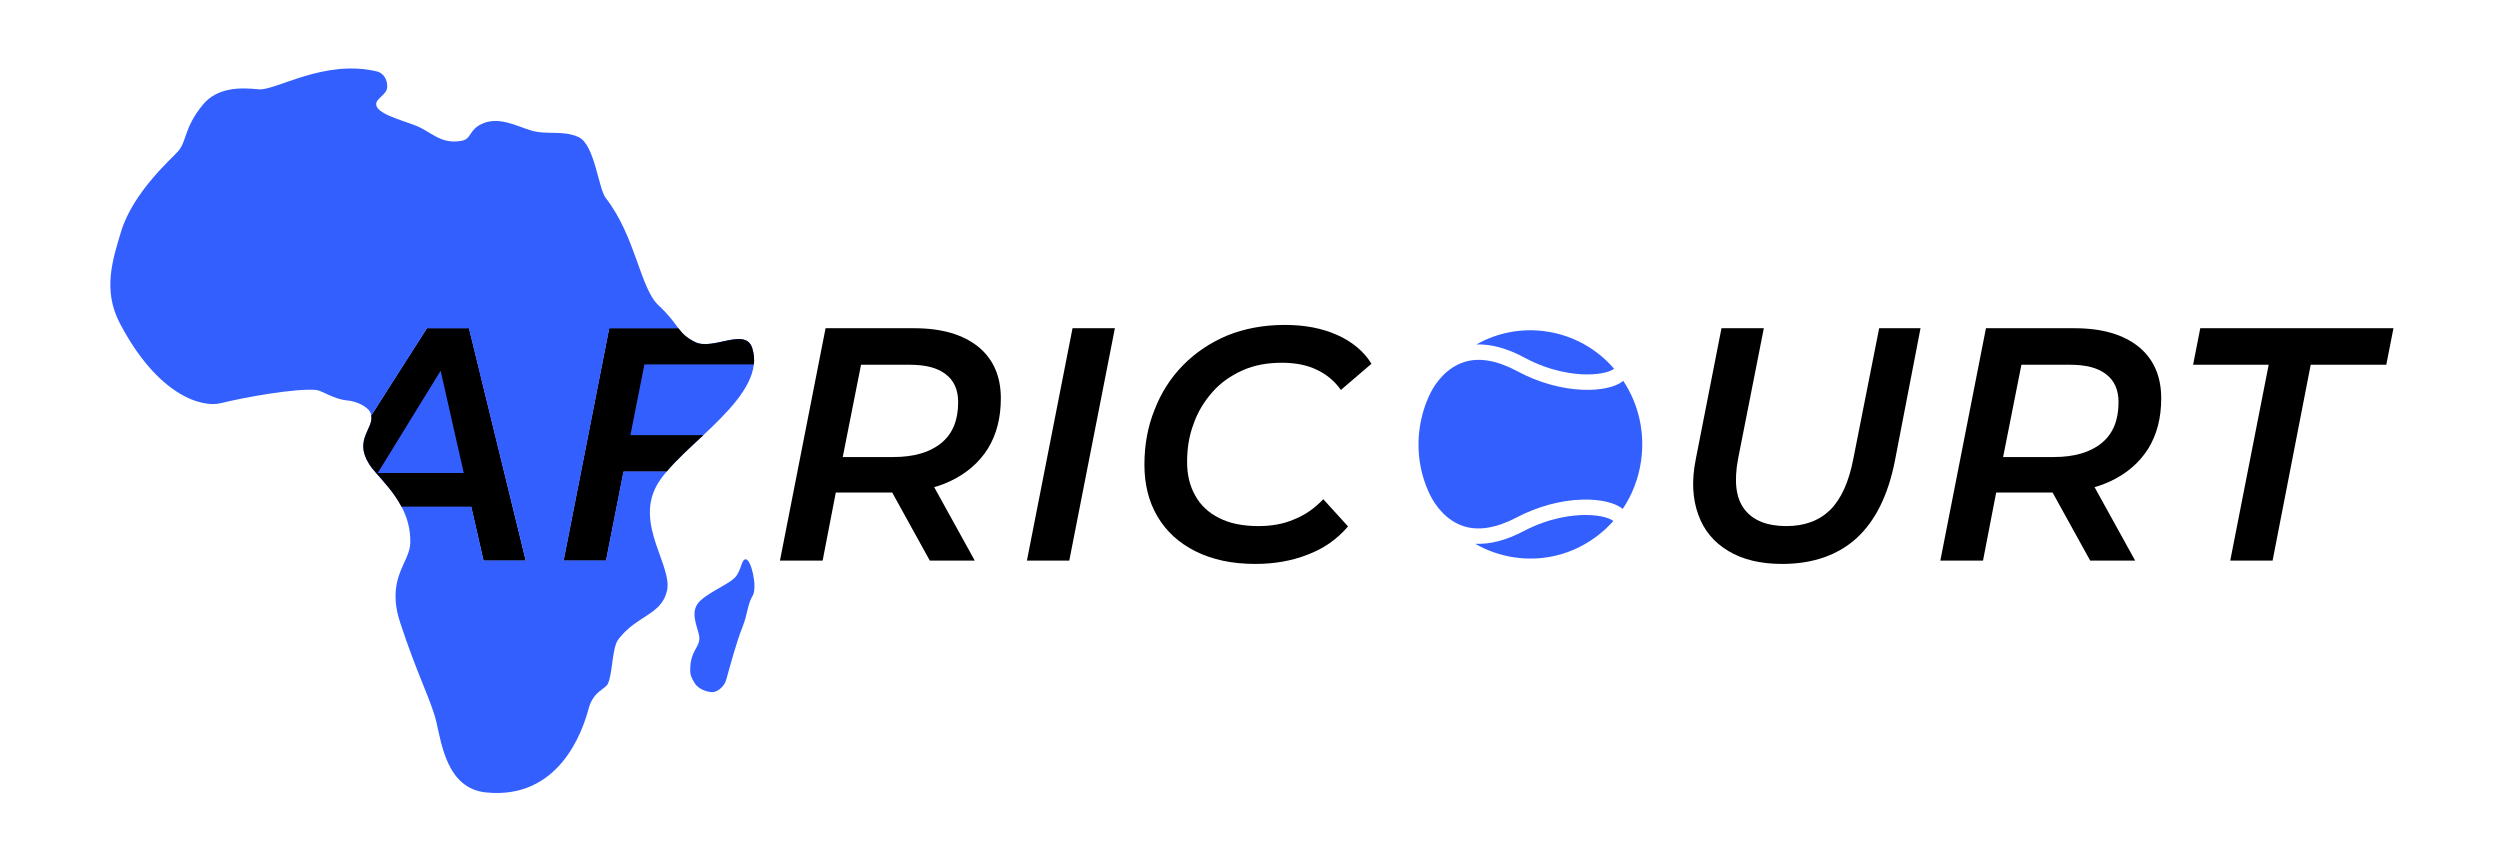 <svg width="657" height="227" viewBox="0 0 657 227" fill="none" xmlns="http://www.w3.org/2000/svg">
<path d="M195.937 146.981C197.397 146.805 199.131 154.391 197.791 156.575C196.468 158.73 196.437 161.446 195.251 164.435C193.478 168.91 192.088 174.262 190.817 178.746C190.462 179.999 189.084 181.608 187.471 181.89C186.747 182.017 183.803 181.487 182.634 179.633C181.738 178.212 181.373 177.494 181.385 175.964C181.425 170.603 184.287 170.039 183.722 167.015C183.243 164.449 181.057 160.577 184.085 157.824C187.189 155.003 192.42 153.261 193.72 151.052C194.929 148.996 194.929 147.102 195.937 146.981Z" fill="#335FFF"/>
<path d="M97.585 109.18L112.224 86.259H123.217L138.174 147.328H127.075L123.872 133.191H105.549C103.627 129.536 100.868 126.694 98.812 124.284C98.07 123.415 97.419 122.601 96.933 121.826C92.985 115.538 98.254 112.566 97.585 109.18ZM175.199 123.912H163.835L159.247 147.328H148.138L160.124 86.259H178.277C179.353 87.692 180.311 88.74 182.715 89.9C187.391 92.157 195.937 85.869 197.711 91.513C198.159 92.94 198.272 94.366 198.11 95.788C197.382 102.176 191.105 108.473 184.815 114.384C181.288 117.698 177.757 120.892 175.199 123.912Z" fill="#335FFF"/>
<path d="M387.991 90.524C391.872 90.39 396.109 91.549 400.643 93.99C407.568 97.72 413.698 98.353 416.735 98.399C421.246 98.466 423.596 97.422 424.179 96.895C419.585 91.59 413.367 88.146 406.424 87.113C399.993 86.157 393.58 87.365 387.991 90.524Z" fill="#335FFF"/>
<path d="M375.825 130.083C377.298 133.037 380.129 136.796 384.584 138.264C388.522 139.561 393.235 138.79 398.595 135.975C404.074 133.096 410.217 131.434 415.894 131.293C420.574 131.178 424.444 132.09 426.447 133.751C428.955 130.022 430.614 125.727 431.272 121.12C432.334 113.691 430.679 106.284 426.604 100.096C424.584 101.734 420.711 102.602 416.039 102.438C410.364 102.238 404.237 100.512 398.787 97.577C393.456 94.705 388.751 93.886 384.801 95.141C380.33 96.562 377.456 100.288 375.952 103.227C374.533 106.09 373.563 109.2 373.096 112.468C372.224 118.576 373.189 124.669 375.825 130.083Z" fill="#335FFF"/>
<path d="M416.55 135.34C413.512 135.353 407.376 135.922 400.414 139.58C395.84 141.983 391.58 143.09 387.689 142.906C390.818 144.712 394.28 145.929 397.944 146.474C405.714 147.63 413.46 145.629 419.755 140.84C421.302 139.663 422.715 138.352 423.984 136.927C423.416 136.396 421.077 135.319 416.55 135.34Z" fill="#335FFF"/>
<path d="M97.562 109.204L112.202 86.259H123.246L138.143 147.329H127.099L123.846 133.195H105.524C103.64 129.531 100.901 126.652 98.846 124.297C98.075 123.424 97.39 122.639 96.962 121.854C93.024 115.573 98.247 112.606 97.562 109.204ZM121.876 124.297L115.798 97.426L99.274 124.297H121.876Z" fill="black"/>
<path d="M198.12 95.769H169.353L165.672 114.351H184.85C181.254 117.666 177.744 120.894 175.175 123.948H163.874L159.251 147.329H148.121L160.107 86.259H178.257C179.37 87.655 180.312 88.702 182.709 89.923C187.418 92.192 195.894 85.91 197.692 91.494C198.12 92.977 198.291 94.373 198.12 95.769Z" fill="black"/>
<path fill-rule="evenodd" clip-rule="evenodd" d="M178.277 86.259H160.123L148.137 147.329H159.247L163.834 123.913H175.198C174.121 125.184 173.216 126.425 172.556 127.632C166.913 137.951 176.748 148.755 175.297 155.204C173.846 161.654 167.396 161.654 162.559 167.943C160.8 170.229 161.108 176.328 159.818 179.552C159.159 181.199 155.948 181.487 154.658 186.325C153.076 192.257 146.918 210.189 127.73 208.254C117.571 207.229 116.091 195.751 114.669 189.711C113.38 184.228 109.597 177.196 105.156 163.589C101.367 151.98 107.655 147.948 107.817 142.788C107.933 139.043 106.97 135.895 105.548 133.192H123.871L127.074 147.329H138.173L123.216 86.259H112.224L97.584 109.181C97.516 108.833 97.384 108.481 97.174 108.121C96.632 107.192 94.347 105.496 91.127 105.218C87.803 104.932 84.547 102.606 83.066 102.477C77.502 101.993 63.877 104.493 58.073 105.944C52.958 107.223 41.384 103.848 31.467 84.902C26.928 76.23 29.638 68.113 31.79 60.957C35.014 50.234 45.564 41.339 46.947 39.592C49.169 36.785 48.394 33.535 53.316 27.518C57.125 22.863 63.374 22.984 67.888 23.468C72.403 23.951 85 15.486 98.968 18.751C101.638 19.375 102.112 22.56 101.568 23.71C100.909 25.101 99.01 26.038 98.867 27.176C98.545 29.756 104.995 31.369 109.187 32.981C113.38 34.593 115.695 37.998 121.28 37.012C124.022 36.529 123.103 34.124 126.763 32.498C131.117 30.562 135.621 33.077 139.501 34.271C143.693 35.561 147.886 34.11 152.078 36.044C156.27 37.98 157.271 49.563 159.173 52.008C167.074 62.166 168.203 75.711 173.04 80.226C175.982 82.971 177.189 84.812 178.277 86.259Z" fill="#335FFF"/>
<path d="M204.973 147.329L216.959 86.259H240.247C247.524 86.259 253.089 87.917 257.113 91.145C261.051 94.373 263.02 98.909 263.02 104.667C263.02 109.815 261.907 114.177 259.596 117.928C257.284 121.592 253.945 124.471 249.664 126.478C245.384 128.484 240.332 129.444 234.425 129.444H214.905L220.641 124.297L216.189 147.329H204.973ZM244.356 147.329L232.113 125.169H243.928L256.171 147.329H244.356ZM220.384 125.605L216.617 120.109H234.767C240.161 120.109 244.356 118.888 247.353 116.445C250.349 114.002 251.805 110.425 251.805 105.714C251.805 102.399 250.692 99.956 248.466 98.299C246.325 96.641 243.158 95.856 239.048 95.856H221.583L227.404 90.185L220.384 125.605Z" fill="black"/>
<path d="M269.875 147.329L281.861 86.259H292.991L281.005 147.329H269.875Z" fill="black"/>
<path d="M329.862 148.201C323.783 148.201 318.561 147.067 314.195 144.886C309.828 142.705 306.489 139.651 304.178 135.725C301.866 131.799 300.753 127.263 300.753 122.116C300.753 116.968 301.609 112.17 303.407 107.721C305.119 103.271 307.602 99.345 310.856 96.03C314.109 92.715 317.962 90.098 322.499 88.178C327.037 86.346 332.088 85.387 337.653 85.387C342.876 85.387 347.413 86.259 351.352 88.004C355.29 89.749 358.372 92.279 360.427 95.594L352.379 102.486C350.752 100.131 348.612 98.386 346.043 97.164C343.475 95.943 340.478 95.332 336.883 95.332C333.116 95.332 329.605 95.943 326.523 97.339C323.441 98.735 320.787 100.567 318.647 103.01C316.506 105.452 314.794 108.157 313.681 111.385C312.482 114.525 311.969 117.841 311.969 121.418C311.969 124.733 312.653 127.699 314.109 130.229C315.479 132.759 317.619 134.766 320.444 136.161C323.184 137.557 326.609 138.255 330.718 138.255C334.057 138.255 337.225 137.732 340.05 136.51C342.961 135.376 345.53 133.544 347.756 131.189L354.263 138.343C351.352 141.745 347.841 144.188 343.646 145.758C339.451 147.416 334.828 148.201 329.862 148.201Z" fill="black"/>
<path d="M468.33 148.201C462.679 148.201 457.97 147.067 454.203 144.799C450.436 142.53 447.782 139.39 446.327 135.289C444.785 131.102 444.529 126.303 445.642 120.72L452.405 86.259H463.535L456.772 120.545C455.659 126.478 456.172 130.927 458.484 133.893C460.71 136.772 464.391 138.255 469.443 138.255C474.237 138.255 478.004 136.86 480.915 134.068C483.826 131.189 485.881 126.739 487.079 120.458L493.843 86.259H504.716L497.953 121.243C496.155 130.229 492.816 136.947 487.85 141.483C482.884 145.933 476.378 148.201 468.33 148.201Z" fill="black"/>
<path d="M509.919 147.329L521.906 86.259H545.193C552.47 86.259 558.035 87.917 562.059 91.145C565.998 94.373 567.967 98.909 567.967 104.667C567.967 109.815 566.854 114.177 564.542 117.928C562.23 121.592 558.891 124.471 554.611 126.478C550.33 128.484 545.279 129.444 539.371 129.444H519.851L525.587 124.297L521.135 147.329H509.919ZM549.303 147.329L537.06 125.169H548.874L561.117 147.329H549.303ZM525.33 125.605L521.563 120.109H539.714C545.107 120.109 549.303 118.888 552.299 116.445C555.296 114.002 556.751 110.425 556.751 105.714C556.751 102.399 555.638 99.956 553.412 98.299C551.272 96.641 548.104 95.856 543.994 95.856H526.529L532.351 90.185L525.33 125.605Z" fill="black"/>
<path d="M586.107 147.329L596.209 95.856H576.347L578.23 86.259H629L627.117 95.856H607.254L597.237 147.329H586.107Z" fill="black"/>
</svg>

